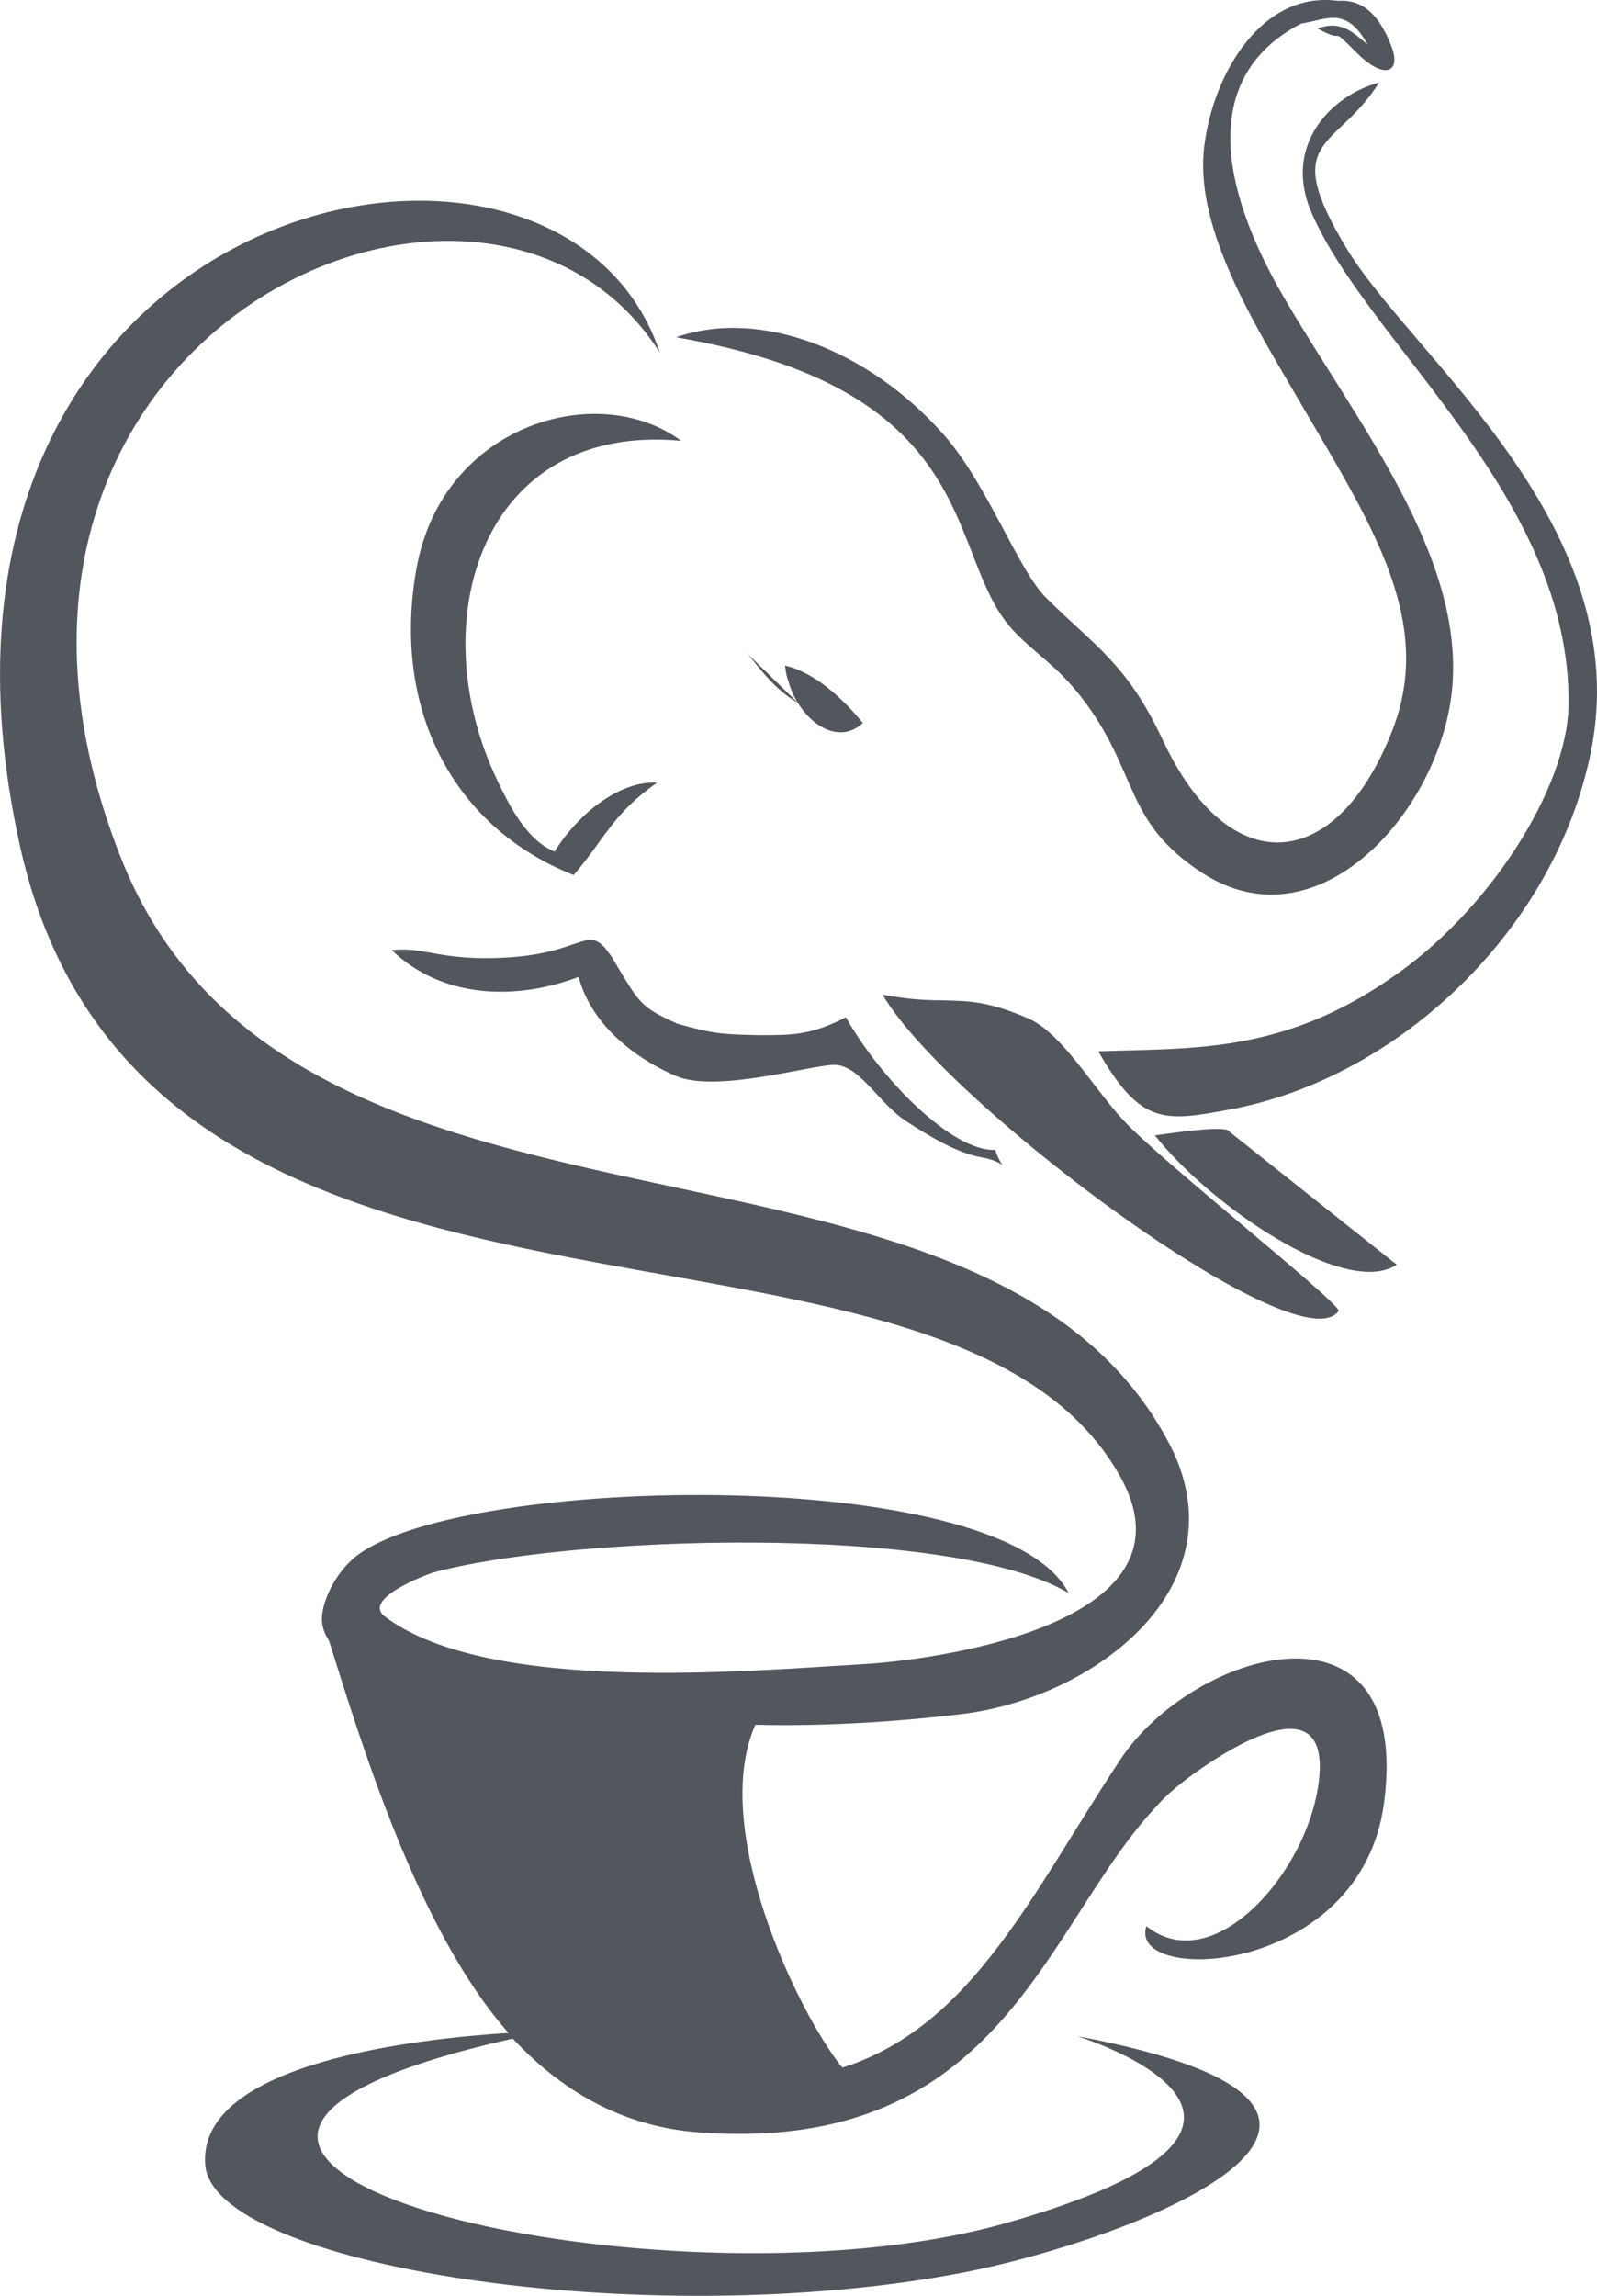 <?xml version="1.0" encoding="UTF-8"?> <svg xmlns="http://www.w3.org/2000/svg" width="16" height="23" viewBox="0 0 16 23" fill="none"> <path fill-rule="evenodd" clip-rule="evenodd" d="M7.993 7.04C7.724 6.895 7.504 6.546 7.469 6.53L7.993 7.04ZM11.004 10.532C11.429 11.277 11.67 11.236 12.322 11.115C14.022 10.799 15.574 9.309 15.935 7.551C16.41 5.274 14.15 3.581 13.491 2.488C12.811 1.362 13.384 1.516 13.817 0.827C13.328 0.957 12.846 1.467 13.144 2.14C13.717 3.452 15.744 4.983 15.715 7.065C15.701 7.915 14.894 9.155 13.93 9.803C12.839 10.556 11.939 10.499 11.004 10.532ZM6.611 3.533C5.598 0.487 -1.246 1.953 0.2 8.474C1.454 14.128 9.445 11.609 11.224 14.793C12.067 16.308 9.247 16.64 8.645 16.672C7.518 16.737 4.897 16.98 3.855 16.194C3.622 16.016 4.28 15.773 4.33 15.757C5.676 15.384 9.509 15.254 10.706 15.959C10.026 14.631 4.38 14.777 3.508 15.643C3.324 15.821 3.225 16.073 3.225 16.218C3.225 16.299 3.253 16.372 3.296 16.437C3.6 17.393 4.174 19.329 5.095 20.366C4.21 20.423 1.978 20.657 2.056 21.686C2.127 22.691 6.427 23.379 9.622 22.772C11.302 22.456 14.745 21.143 10.791 20.398C10.791 20.398 13.618 21.265 10.083 22.27C6.611 23.258 -0.162 21.613 5.138 20.423C5.612 20.933 6.222 21.305 7.001 21.362C10.055 21.589 10.466 19.28 11.592 18.09C11.67 18 11.755 17.928 11.847 17.855C11.989 17.741 13.264 16.785 13.222 17.741C13.179 18.665 12.187 19.855 11.486 19.297C11.287 19.888 13.633 19.807 13.866 18.065C14.157 15.886 11.953 16.526 11.224 17.628C10.345 18.956 9.743 20.301 8.439 20.714C7.993 20.163 7.107 18.316 7.568 17.279C8.503 17.304 9.417 17.198 9.615 17.174C10.969 17.02 12.47 15.878 11.705 14.444C9.8 10.872 2.92 12.954 1.206 8.58C-0.842 3.371 4.854 0.771 6.611 3.533ZM12.952 3.905C13.696 5.185 14.398 6.19 13.944 7.332C13.384 8.75 12.315 8.839 11.649 7.413C11.294 6.652 10.969 6.473 10.487 5.995C10.203 5.72 9.899 4.861 9.459 4.359C8.694 3.492 7.603 3.087 6.774 3.379C9.892 3.914 9.459 5.566 10.147 6.311C10.366 6.546 10.579 6.66 10.827 6.976C11.415 7.729 11.245 8.231 12.053 8.75C13.214 9.495 14.419 8.126 14.546 6.927C14.688 5.582 13.597 4.238 12.86 2.974C12.201 1.84 12.038 0.754 13.037 0.236C13.3 0.195 13.484 0.058 13.703 0.447C13.569 0.341 13.448 0.195 13.2 0.285C13.505 0.455 13.3 0.236 13.583 0.519C13.859 0.803 14.05 0.738 13.937 0.455C13.795 0.09 13.604 -0.007 13.406 0.009C12.648 -0.096 12.159 0.73 12.067 1.451C11.96 2.237 12.52 3.168 12.952 3.905ZM8.645 7.243C8.439 6.992 8.156 6.733 7.865 6.668C7.872 6.724 7.88 6.781 7.901 6.83C7.922 6.911 7.957 6.984 7.993 7.04C8.156 7.308 8.439 7.437 8.645 7.243ZM11.571 11.374C11.705 11.358 12.152 11.285 12.293 11.318L13.994 12.67C13.477 13.011 12.109 12.063 11.571 11.374ZM6.788 10.256C7.143 10.354 7.214 10.362 7.596 10.37C7.915 10.37 8.113 10.378 8.475 10.191C8.822 10.807 9.537 11.536 9.97 11.52C10.062 11.779 10.118 11.642 9.828 11.593C9.587 11.552 9.297 11.374 9.084 11.236C8.808 11.058 8.623 10.686 8.376 10.669C8.177 10.653 7.199 10.953 6.781 10.783C6.434 10.637 5.938 10.313 5.797 9.787C5.152 10.03 4.422 9.997 3.926 9.519C4.252 9.479 4.415 9.633 5.088 9.592C5.889 9.543 5.889 9.219 6.137 9.6C6.413 10.062 6.413 10.086 6.788 10.256ZM4.975 7.802C5.109 8.085 5.279 8.418 5.556 8.531C5.811 8.126 6.229 7.818 6.583 7.842C6.137 8.15 6.045 8.426 5.747 8.766C4.536 8.288 3.919 7.097 4.174 5.688C4.436 4.246 5.995 3.8 6.824 4.416C4.826 4.23 4.224 6.214 4.975 7.802ZM8.843 9.965C9.105 10.013 9.282 10.021 9.431 10.021C9.7 10.03 9.877 10.021 10.296 10.2C10.636 10.345 10.933 10.872 11.252 11.22C11.634 11.633 13.377 13.011 13.413 13.132C13.122 13.545 11.153 12.241 9.87 11.091C9.389 10.661 9.006 10.248 8.843 9.965Z" fill="#52575D"></path> </svg> 